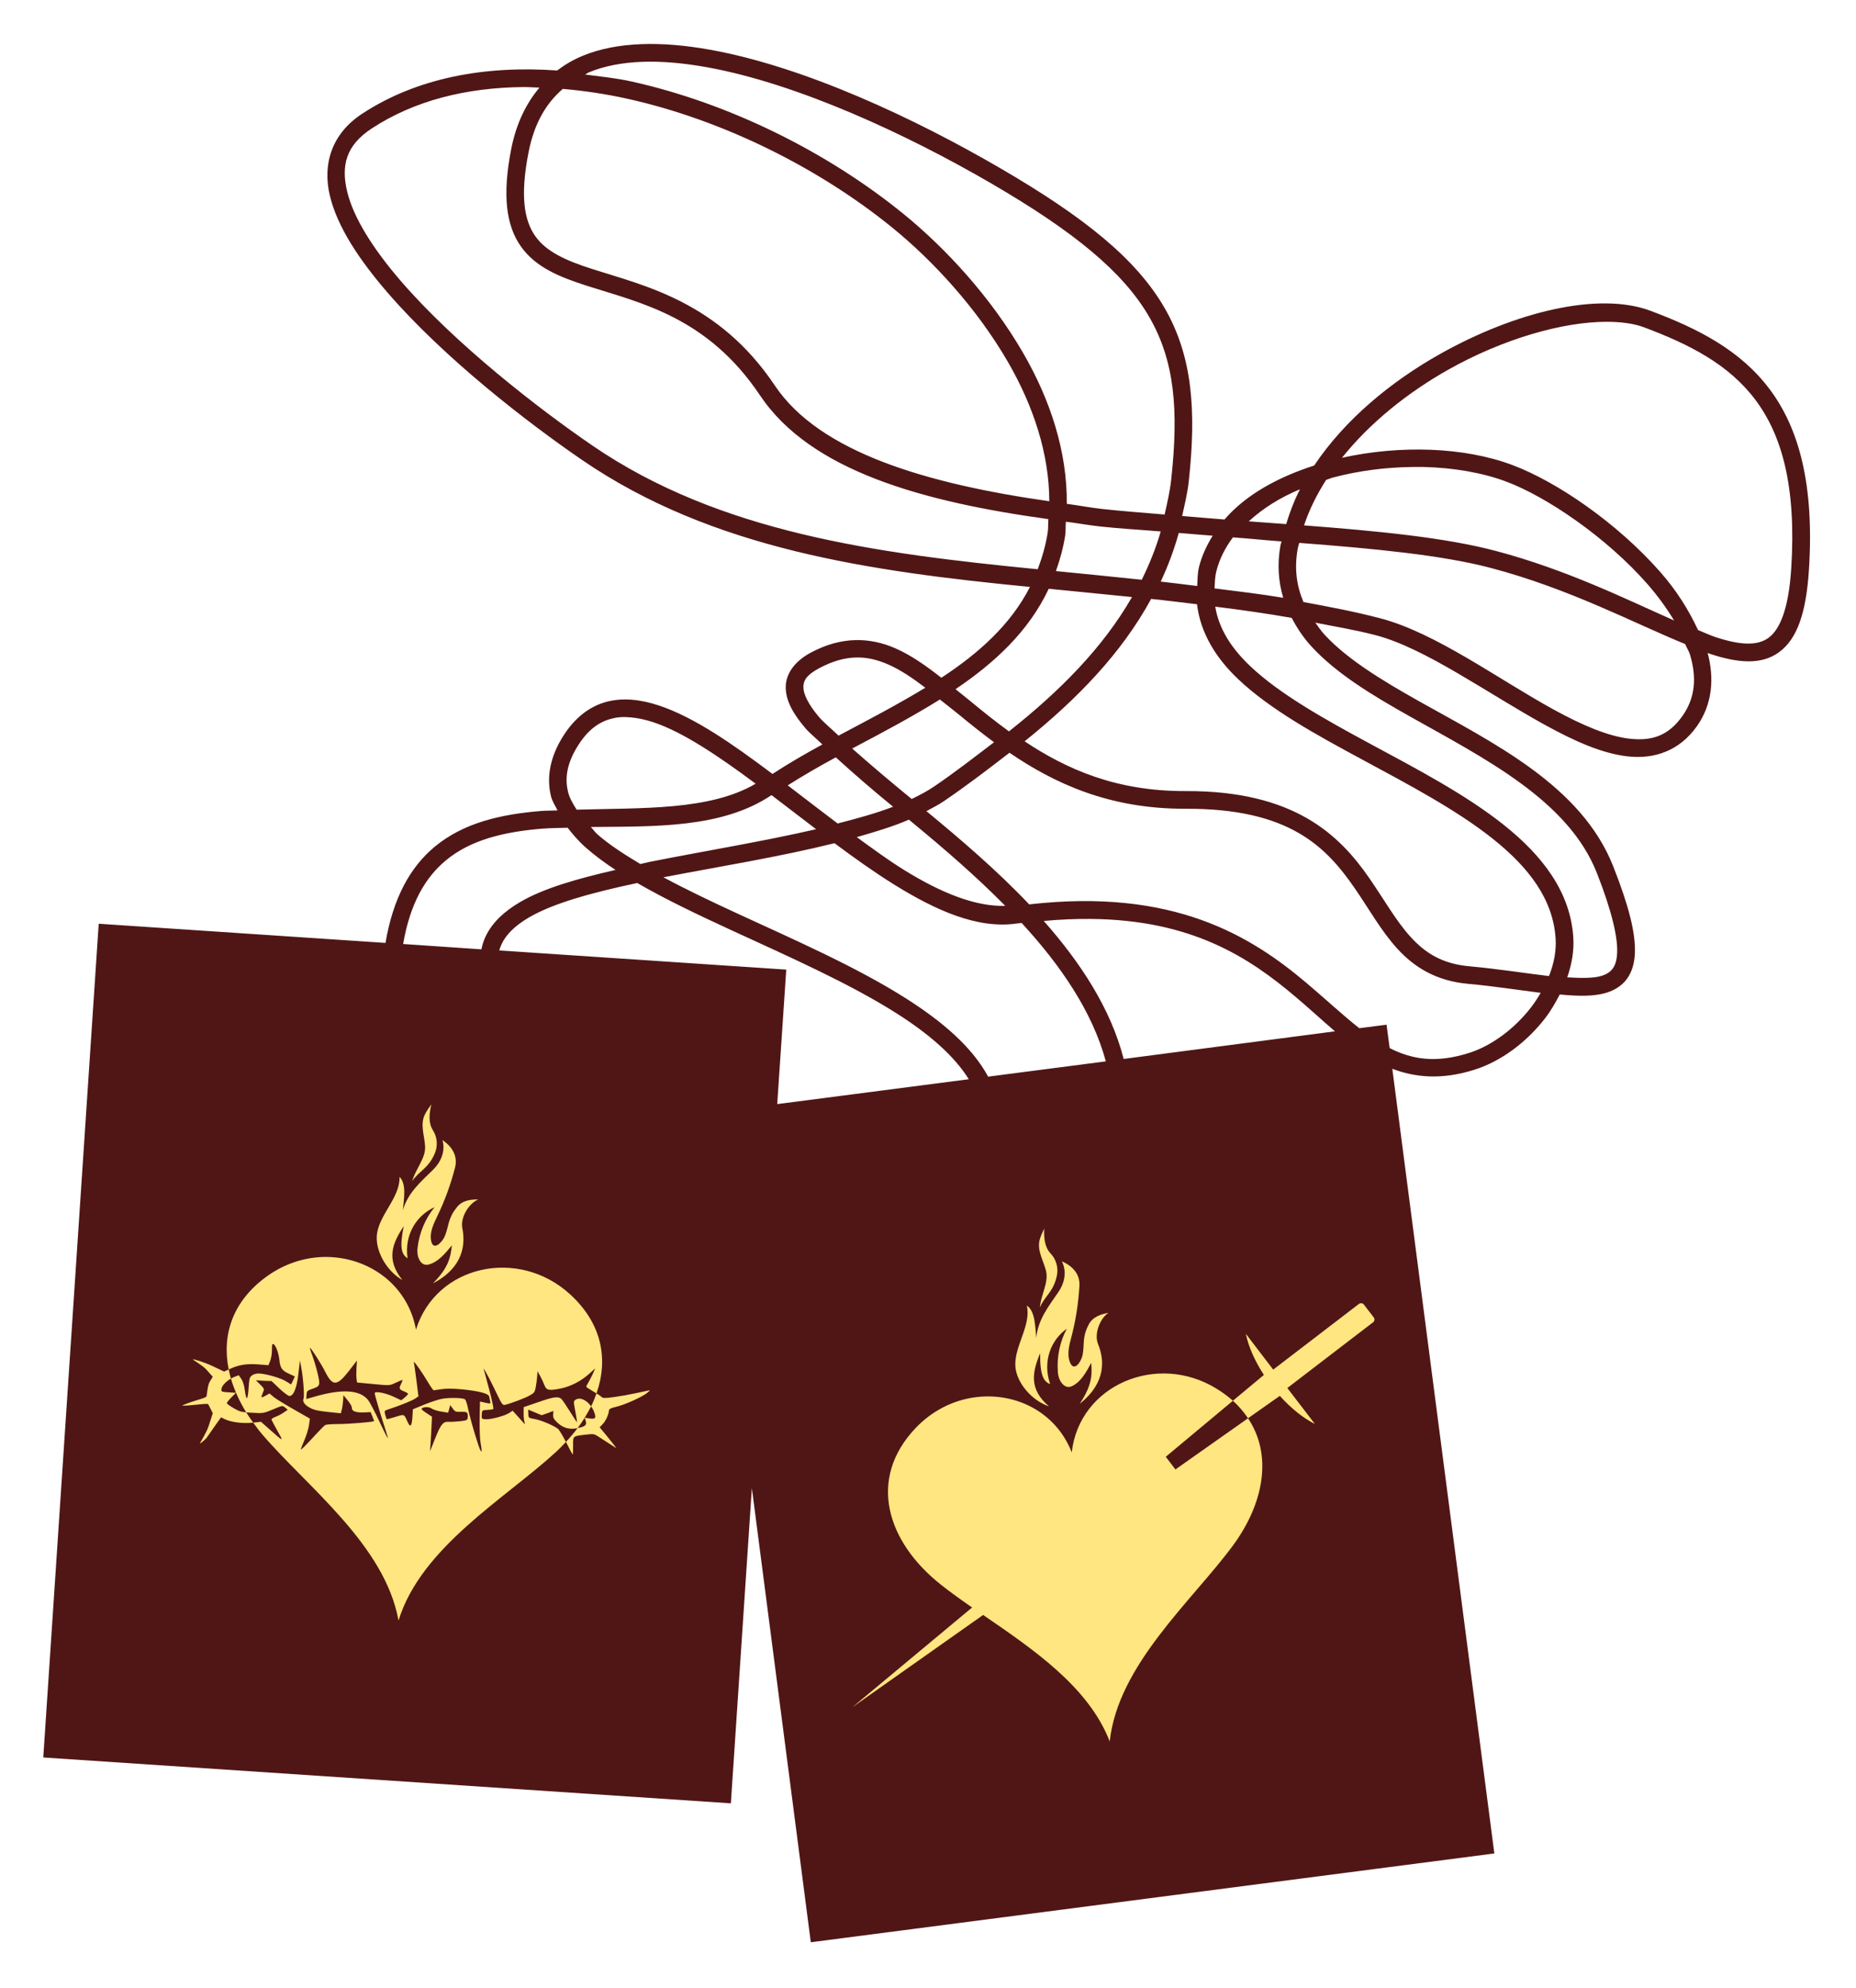 <?xml version="1.0" encoding="UTF-8" standalone="no"?>
<!-- Created with Inkscape (http://www.inkscape.org/) -->

<svg
   xmlns:dc="http://purl.org/dc/elements/1.1/"
   xmlns:cc="http://creativecommons.org/ns#"
   xmlns:rdf="http://www.w3.org/1999/02/22-rdf-syntax-ns#"
   xmlns:svg="http://www.w3.org/2000/svg"
   xmlns="http://www.w3.org/2000/svg"
   version="1.1"
   width="744.094"
   height="796.642"
   id="svg2">
  <title
     id="title3052">ANAMIX</title>
  <defs
     id="defs4" />
  <g
     transform="translate(0,-255.72)"
     id="layer1">
    <g
       transform="matrix(1.67,0,0,1.67,-249.371,-224.821)"
       id="layer1-1">
      <g
         transform="matrix(1.415,0,0,1.415,-453.677,261.213)"
         id="g5256">
        <path
           d="m 534.985,26.24 c -3.637,0.135 -7.015,0.746 -10.031,2 -1.536,0.638 -2.974,1.483 -4.281,2.469 -12.153,-0.866 -23.742,1.202 -33.094,7.344 -5.192,3.41 -6.732,8.585 -5.469,13.875 1.263,5.29 4.963,10.855 9.75,16.406 9.575,11.102 23.72,22.054 33.094,28.469 22.123,15.14 48.871,18.854 75.938,21.5 -3.287,6.414 -8.67,11.226 -15.031,15.406 -2.58,-2.021 -5.139,-3.834 -7.812,-5 -4.31,-1.879 -9.094,-2.062 -14.312,0.719 -2.713,1.446 -4.305,3.568 -4.281,5.938 0.023,2.369 1.371,4.579 3.344,6.906 0.725,0.855 1.967,1.85 2.875,2.75 -2.922,1.587 -5.764,3.243 -8.469,5 -6.739,-5.068 -13.24,-9.602 -19.219,-11.594 -3.125,-1.041 -6.174,-1.395 -9,-0.625 -2.826,0.77 -5.325,2.69 -7.281,5.781 -2.25,3.556 -2.877,7.058 -2.062,10.281 0.209,0.826 0.718,1.567 1.094,2.344 -0.939,0.049 -1.886,0.018 -2.812,0.094 -6.721,0.551 -13.122,1.972 -18.062,6.094 -4.091,3.413 -7.023,8.634 -8.312,16.281 l -48.656,-3.25 -9.406,141.406 116.656,7.781 3.562,-53.469 10,77.031 115.969,-15.062 -17.312,-133.094 c 3.999,1.548 8.556,1.876 13.969,0.156 4.515,-1.434 8.78,-4.635 11.906,-8.656 0.997,-1.282 1.798,-2.669 2.531,-4.094 3.037,0.28 5.755,0.382 7.969,-0.312 1.362,-0.427 2.593,-1.183 3.438,-2.344 0.845,-1.161 1.278,-2.646 1.344,-4.375 0.131,-3.458 -1.056,-8.04 -3.656,-14.656 -5.421,-13.793 -20.442,-21.008 -33.094,-28.125 -6.326,-3.558 -12.093,-7.099 -15.875,-11.188 -0.618,-0.668 -1.082,-1.369 -1.594,-2.062 3.43,0.67 6.908,1.253 10.25,2.125 8.403,2.193 18.984,9.873 28.781,15.25 4.899,2.688 9.623,4.838 14.062,5.312 4.439,0.475 8.68,-0.951 11.625,-5.094 2.669,-3.755 2.99,-8.174 1.844,-12.469 0.117,0.04 0.259,0.118 0.375,0.156 4.581,1.509 8.653,1.988 11.75,-0.281 3.097,-2.269 4.598,-6.736 5.062,-14 0.921,-14.398 -1.678,-23.959 -6.688,-30.625 -5.01,-6.666 -12.267,-10.307 -20.219,-13.281 -8.727,-3.264 -22.87,0.125 -35.75,7.375 -8.36,4.706 -16.134,11.168 -21.281,18.875 -6.055,1.948 -11.537,4.89 -15.219,9.156 -2.402,-0.175 -4.766,-0.401 -7.188,-0.594 0.426,-1.926 0.902,-3.825 1.125,-5.875 1.312,-12.074 0.627,-21.279 -4.156,-29.5 -4.784,-8.221 -13.478,-15.268 -27.844,-23.625 -14.369,-8.359 -33.104,-17.199 -49.281,-20.094 -4.044,-0.724 -7.925,-1.073 -11.562,-0.938 z m 0.125,3 c 3.361,-0.125 7.025,0.212 10.906,0.906 15.526,2.778 34.133,11.471 48.312,19.719 14.183,8.25 22.389,15.068 26.75,22.562 4.361,7.494 5.064,15.82 3.781,27.625 -0.226,2.077 -0.68,4.025 -1.125,5.969 -3.535,-0.298 -7.063,-0.558 -10.562,-0.938 -2.072,-0.225 -3.995,-0.61 -6.031,-0.875 0.083,-8.883 -2.817,-17.647 -7.375,-25.531 -5.486,-9.491 -13.132,-17.781 -20.312,-23.625 -12.896,-10.497 -29.537,-18.776 -46.125,-22.469 -2.649,-0.59 -5.273,-0.843 -7.906,-1.188 0.233,-0.108 0.417,-0.276 0.656,-0.375 2.604,-1.083 5.67,-1.656 9.031,-1.781 z m -20.188,4.281 c 0.905,-0.008 1.834,0.065 2.75,0.094 -2.258,2.68 -3.936,6.094 -4.781,10.375 -1.556,7.884 -0.872,13.043 1.656,16.594 2.529,3.551 6.588,5.165 11.125,6.625 9.073,2.92 20.449,5.21 29.438,18.625 8.614,12.856 27.756,18.048 48.906,20.969 -0.069,0.782 9.3e-4,1.565 -0.125,2.344 -0.358,2.214 -0.958,4.238 -1.688,6.156 -27.271,-2.672 -53.916,-6.175 -75.531,-20.969 -9.219,-6.309 -23.309,-17.24 -32.562,-27.969 -4.627,-5.365 -8,-10.677 -9.062,-15.125 -1.062,-4.448 -0.179,-7.84 4.156,-10.688 7.269,-4.774 16.157,-6.947 25.719,-7.031 z m 6.719,0.312 c 3.633,0.314 7.318,0.861 11.031,1.688 16.071,3.577 32.392,11.69 44.906,21.875 6.913,5.627 14.336,13.685 19.594,22.781 4.3,7.439 6.98,15.528 7,23.594 -20.7,-2.955 -38.934,-8.24 -46.562,-19.625 -9.563,-14.272 -22.223,-16.947 -31.031,-19.781 -4.404,-1.417 -7.714,-2.891 -9.594,-5.531 -1.88,-2.64 -2.633,-6.797 -1.156,-14.281 0.978,-4.954 3.016,-8.325 5.812,-10.719 z m 177.031,39.5 c 2.475,-0.005 4.66,0.284 6.406,0.938 7.76,2.903 14.388,6.311 18.875,12.281 4.487,5.97 6.986,14.667 6.094,28.625 -0.442,6.914 -1.952,10.363 -3.844,11.75 -1.892,1.387 -4.776,1.276 -9.031,-0.125 -0.874,-0.288 -1.975,-0.808 -2.938,-1.188 -1.557,-3.367 -3.625,-6.682 -6.375,-9.812 -7.274,-8.28 -17.511,-15.328 -25.156,-18.188 -8.198,-3.066 -19.011,-3.391 -28.875,-1.219 4.736,-5.919 11.126,-11.051 18.031,-14.938 9.284,-5.226 19.387,-8.11 26.812,-8.125 z m -32.938,24.625 c 0.644,-0.007 1.3,-0.015 1.938,0 5.102,0.123 9.988,0.968 14,2.469 6.928,2.591 17.036,9.488 23.938,17.344 1.788,2.035 3.299,4.131 4.562,6.219 -7.952,-3.512 -18.172,-8.612 -30.312,-11.812 -8.598,-2.266 -20.042,-3.368 -32.469,-4.312 0.884,-2.672 2.173,-5.249 3.75,-7.719 0.41,-0.121 0.77,-0.296 1.188,-0.406 4.301,-1.141 8.901,-1.731 13.406,-1.781 z m -19.031,3.781 c -0.974,1.897 -1.73,3.884 -2.344,5.906 -2.09,-0.153 -4.211,-0.316 -6.344,-0.469 2.392,-2.198 5.287,-4.019 8.688,-5.438 z m -39.719,5.5 c 1.973,0.25 3.847,0.596 5.844,0.812 3.449,0.374 6.773,0.547 10.25,0.844 -0.834,2.869 -1.933,5.579 -3.219,8.188 -4.871,-0.496 -9.701,-1.002 -14.562,-1.469 0.67,-1.883 1.218,-3.838 1.562,-5.969 0.13,-0.803 0.051,-1.604 0.125,-2.406 z m 19.156,1.906 c 1.948,0.158 3.816,0.324 5.75,0.469 -1.001,1.631 -1.828,3.36 -2.312,5.281 -0.284,1.126 -0.242,2.179 -0.312,3.25 -2.068,-0.246 -4.113,-0.529 -6.188,-0.75 1.232,-2.631 2.259,-5.363 3.062,-8.25 z m 9.188,0.75 c 2.755,0.201 5.569,0.49 8.25,0.688 -0.045,0.223 -0.147,0.432 -0.188,0.656 l 0,0.031 c -0.581,3.246 -0.331,6.178 0.469,8.875 -3.85,-0.646 -7.757,-1.1 -11.656,-1.594 0.061,-0.953 0.053,-1.88 0.312,-2.906 0.531,-2.105 1.513,-4.007 2.812,-5.75 z m 11.25,0.938 c 12.623,0.96 24.18,2.057 32.5,4.25 13.408,3.534 24.312,9.38 32.969,12.906 0.233,0.578 0.642,1.183 0.812,1.75 1.167,3.87 0.944,7.338 -1.281,10.469 -2.391,3.365 -5.182,4.239 -8.875,3.844 -3.693,-0.395 -8.176,-2.325 -12.938,-4.938 -9.523,-5.226 -20.048,-13.042 -29.469,-15.5 -4.26,-1.112 -8.63,-1.946 -13,-2.75 -1.127,-2.662 -1.602,-5.582 -0.969,-9.094 0.057,-0.317 0.182,-0.622 0.25,-0.938 z m -42.5,7.781 c 4.716,0.448 9.421,0.946 14.125,1.406 -4.925,8.579 -12.208,15.926 -20.875,22.781 -2.349,-1.709 -4.566,-3.495 -6.656,-5.219 -0.831,-0.686 -1.601,-1.277 -2.406,-1.938 6.6,-4.453 12.402,-9.782 15.812,-17.031 z m 17.375,1.719 c 2.608,0.265 5.191,0.603 7.781,0.906 0.573,4.835 3.172,9.094 7,12.719 5.422,5.134 13.122,9.363 21.031,13.625 7.909,4.262 16.012,8.543 22.156,13.438 6.144,4.894 10.244,10.287 10.656,16.969 0.127,2.049 -0.291,4.2 -1.125,6.312 -3.848,-0.448 -8.435,-1.194 -13.5,-1.656 -4.684,-0.428 -7.503,-2.276 -9.969,-4.969 -2.465,-2.693 -4.477,-6.311 -7.031,-10 -5.108,-7.378 -12.798,-14.826 -31.156,-14.75 -11.847,0.049 -20.288,-3.772 -27.312,-8.438 8.905,-7.151 16.442,-14.924 21.469,-24.156 z m 10.875,1.312 c 4.365,0.546 8.694,1.161 12.969,1.906 0.922,1.751 2.018,3.405 3.406,4.906 4.218,4.559 10.212,8.192 16.594,11.781 12.763,7.179 26.931,14.254 31.781,26.594 2.535,6.45 3.537,10.841 3.438,13.469 -0.05,1.314 -0.333,2.146 -0.75,2.719 -0.417,0.573 -0.991,0.963 -1.906,1.25 -1.297,0.407 -3.416,0.4 -5.812,0.25 0.756,-2.19 1.171,-4.452 1.031,-6.719 -0.482,-7.805 -5.299,-13.961 -11.781,-19.125 -6.482,-5.164 -14.706,-9.468 -22.594,-13.719 -7.888,-4.251 -15.424,-8.47 -20.406,-13.188 -3.312,-3.136 -5.354,-6.409 -5.969,-10.125 z m -61,8.625 c 1.896,-0.053 3.686,0.383 5.531,1.188 2.021,0.881 4.109,2.291 6.281,3.938 -4.702,2.859 -9.716,5.474 -14.719,8.125 -1.098,-1.053 -2.549,-2.249 -3.344,-3.188 -1.773,-2.092 -2.614,-3.856 -2.625,-5 -0.011,-1.144 0.517,-2.094 2.688,-3.25 2.274,-1.211 4.292,-1.76 6.188,-1.812 z m 14.281,7.125 c 1.046,0.845 2.043,1.582 3.156,2.5 1.865,1.538 3.899,3.169 6.031,4.75 -3.304,2.514 -6.548,5.042 -10.156,7.5 -1.12,0.763 -2.429,1.461 -3.812,2.125 -3.811,-3.119 -7.166,-5.968 -10.094,-8.562 4.994,-2.633 10.072,-5.32 14.875,-8.312 z m -54.219,3 c 0.556,-0.04 1.145,-0.019 1.75,0.031 1.209,0.101 2.523,0.383 3.906,0.844 5.005,1.667 11.028,5.739 17.312,10.406 -7.796,4.575 -19.209,4.082 -30.375,4.406 -0.617,-0.983 -1.187,-1.947 -1.438,-2.938 -0.605,-2.396 -0.239,-4.923 1.688,-7.969 1.653,-2.612 3.497,-3.937 5.562,-4.5 0.516,-0.141 1.038,-0.241 1.594,-0.281 z m 66.031,6.031 c 7.527,5.134 16.87,9.554 29.875,9.5 17.58,-0.073 23.808,6.421 28.688,13.469 2.44,3.524 4.47,7.242 7.281,10.312 2.811,3.071 6.518,5.414 11.906,5.906 4.548,0.415 8.649,1.071 12.375,1.531 -0.506,0.862 -1.061,1.725 -1.688,2.531 -2.786,3.583 -6.655,6.455 -10.438,7.656 -5.62,1.785 -9.654,1.137 -13.5,-0.812 l -0.531,-3.969 -4.625,0.594 c -2.796,-2.198 -5.66,-4.887 -8.938,-7.656 -9.443,-7.979 -22.552,-16.143 -47.062,-13.344 -5.527,-5.819 -11.698,-11.08 -17.438,-15.812 1.032,-0.551 2.091,-1.1 3,-1.719 3.902,-2.658 7.502,-5.419 11.094,-8.188 z m -29.469,0.781 c 2.845,2.582 6.052,5.386 9.719,8.375 -2.782,1.087 -6.06,1.978 -9.406,2.844 -2.833,-2.135 -5.658,-4.322 -8.469,-6.469 2.597,-1.635 5.31,-3.222 8.156,-4.75 z m -10.906,6.406 c 2.487,1.891 5.018,3.841 7.562,5.781 -9.044,2.087 -19.146,3.735 -28.344,5.562 -0.524,0.104 -0.952,0.238 -1.469,0.344 -2.776,-1.655 -5.337,-3.318 -7.281,-5.031 -0.465,-0.41 -0.719,-0.839 -1.125,-1.25 10.795,-0.109 22.24,0.254 30.656,-5.406 z m 23.312,4.156 c 0.28,0.229 0.5,0.424 0.781,0.656 5.168,4.257 10.585,8.928 15.562,13.969 -5.037,0.163 -10.952,-2.218 -17.281,-6.156 -2.579,-1.605 -5.255,-3.565 -7.906,-5.5 3.115,-0.89 6.195,-1.809 8.844,-2.969 z m -57.906,1.375 c 0.906,1.159 1.883,2.308 3.094,3.375 1.483,1.307 3.174,2.56 5.031,3.781 -6.302,1.447 -12.114,3.058 -16.219,5.469 -2.675,1.571 -4.766,3.499 -5.875,5.938 -0.299,0.658 -0.521,1.345 -0.656,2.062 l -13.281,-0.906 c 1.197,-6.928 3.777,-11.285 7.219,-14.156 4.218,-3.519 9.925,-4.878 16.375,-5.406 1.382,-0.113 2.878,-0.11 4.312,-0.156 z m 45.281,2.625 c 3.363,2.508 6.756,4.923 10.094,7 7.175,4.465 14.219,7.56 20.781,6.625 0.312,-0.044 0.567,-0.053 0.875,-0.094 6.573,7.14 11.983,14.982 14.281,23.469 l -19.969,2.594 c -2.728,-5.061 -7.775,-9.336 -13.812,-13.188 -8.329,-5.312 -18.736,-9.877 -28.438,-14.344 -4.561,-2.1 -8.902,-4.169 -12.844,-6.281 9.505,-1.823 19.743,-3.471 29.031,-5.781 z m -33.469,6.75 c 4.793,2.771 10.27,5.378 16.031,8.031 9.736,4.483 20.068,9.037 28.094,14.156 5.391,3.439 9.639,7.104 12.125,11.094 l -32.5,4.219 1.531,-22.812 -48.688,-3.25 c 0.093,-0.354 0.224,-0.699 0.375,-1.031 0.757,-1.665 2.309,-3.184 4.656,-4.562 4.186,-2.458 10.901,-4.257 18.375,-5.844 z m 76.844,6.094 c 17.254,0.133 26.97,6.557 34.781,13.156 2.374,2.005 4.569,4.041 6.75,5.906 l -35.844,4.688 c -2.218,-8.6 -7.349,-16.376 -13.562,-23.406 2.789,-0.256 5.41,-0.363 7.875,-0.344 z"
           id="rect2985"
           style="fill:#501616;fill-opacity:1;stroke:none" />
        <path
           d="m 603.309,227.13 c -0.277,0.587 -0.551,1.161 -0.741,1.799 -0.561,1.884 0.648,3.661 1.061,5.439 0.448,1.926 -0.869,3.964 -1.055,6.127 0.816,-1.927 2.322,-2.638 2.885,-5.391 0.287,-1.403 -0.157,-2.793 -1.058,-3.738 -1.045,-1.096 -1.162,-2.759 -1.093,-4.238 z m 3,5.563 c 0.897,1.794 0.402,3.744 -0.58,5.182 -1.592,2.332 -3.499,4.676 -3.765,7.807 -0.193,-1.826 -0.158,-4.541 -1.604,-5.494 0.761,3.272 -2.017,6.735 -1.956,10.059 0.06,2.897 2.737,6.036 5.715,7.034 -3.409,-2.888 -2.862,-5.774 -1.499,-9.007 -0.048,3.711 0.595,4.829 1.696,5.23 -1.349,-3.934 0.19,-7.537 2.833,-9.386 -1.173,2.147 -1.737,4.808 -1.519,7.386 0.061,1.281 0.979,2.842 2.24,2.416 1.602,-0.651 2.562,-2.428 3.413,-4.01 0.184,2.069 0.102,3.877 -1.956,6.939 2.715,-2.138 4.993,-5.489 3.111,-10.148 -0.707,-1.749 0.372,-4.381 1.765,-5.275 -1.296,0.215 -2.772,0.702 -3.409,2.118 -1.072,2.051 -0.631,3.383 -0.976,5.045 -0.225,1.086 -1.387,2.9 -2.096,1.316 -0.613,-1.37 -0.177,-2.969 0.186,-4.342 0.766,-2.9 1.198,-5.744 1.375,-8.722 0.115,-1.926 -1.086,-3.339 -2.972,-4.148 z m 50.609,7.124 c -0.075,0.02 -0.143,0.04 -0.209,0.09 l -14.547,11.146 -4.643,-6.072 c 0.43,2.116 1.484,4.546 3.06,6.973 l -5.256,4.378 c 1.031,0.923 1.863,1.924 2.565,2.972 l 5.395,-3.798 c 1.935,2.149 4.022,3.802 5.953,4.765 l -4.678,-6.099 14.547,-11.146 c 0.264,-0.203 0.314,-0.57 0.111,-0.834 l -1.673,-2.176 c -0.152,-0.198 -0.401,-0.261 -0.625,-0.202 z m -19.029,19.489 -12.318,8.679 -1.638,-2.149 11.39,-9.502 c -0.822,-0.735 -1.752,-1.421 -2.792,-2.06 -10.122,-6.219 -23.275,-0.581 -24.549,10.822 -2.741,-7.013 -9.781,-10.321 -16.606,-9.322 -3.575,0.523 -7.096,2.246 -9.906,5.21 -8.172,8.623 -4.884,19.239 4.272,26.513 1.621,1.288 3.447,2.59 5.335,3.901 l -20.313,16.915 22.182,-15.648 c 8.373,5.749 17.877,12.146 21.477,21.447 1.405,-12.956 13.866,-23.729 20.831,-33.121 5.352,-7.216 6.819,-15.439 2.635,-21.684 z M 499.332,206.066 c -0.383,0.524 -0.763,1.067 -1.07,1.658 -0.907,1.743 -0.058,3.718 0.012,5.542 0.075,1.976 -1.604,3.728 -2.196,5.816 1.166,-1.737 2.78,-2.15 3.854,-4.746 0.547,-1.323 0.375,-2.772 -0.331,-3.871 -0.818,-1.274 -0.616,-2.96 -0.268,-4.399 z m 1.89,6.062 c 0.54,1.932 -0.315,3.752 -1.551,4.978 -2.005,1.988 -4.32,3.897 -5.174,6.921 0.157,-1.83 0.673,-4.459 -0.568,-5.669 0.128,3.357 -3.224,6.201 -3.794,9.477 -0.49,2.856 1.542,6.477 4.277,8.021 -2.801,-3.481 -1.717,-6.212 0.235,-9.127 -0.75,3.635 -0.36,4.821 0.645,5.423 -0.579,-4.118 1.644,-7.331 4.589,-8.647 -1.558,1.886 -2.614,4.361 -2.889,6.933 -0.183,1.27 0.39,3.005 1.709,2.826 1.696,-0.336 2.975,-1.899 4.111,-3.291 -0.211,2.067 -0.603,3.828 -3.204,6.445 3.07,-1.585 5.942,-4.444 4.977,-9.375 -0.362,-1.851 1.164,-4.233 2.702,-4.847 -1.313,-0.034 -2.824,0.166 -3.718,1.436 -1.442,1.811 -1.292,3.2 -1.945,4.767 -0.427,1.024 -1.911,2.585 -2.308,0.895 -0.343,-1.461 0.389,-2.949 1.005,-4.229 1.302,-2.702 2.295,-5.411 3.034,-8.302 0.478,-1.87 -0.433,-3.485 -2.132,-4.636 z m -19.035,19.832 c -3.609,-0.164 -7.393,0.861 -10.713,3.239 -5.888,4.218 -7.706,9.965 -6.523,15.825 l 0.129,-0.055 c 1.513,-0.726 2.939,-0.96 4.869,-0.803 l 1.745,0.136 0.294,-0.734 c 0.17,-0.415 0.305,-1.246 0.3,-1.86 -0.007,-0.866 0.045,-1.078 0.247,-0.987 0.405,0.184 0.908,1.551 1.024,2.754 0.126,1.311 0.469,1.773 1.647,2.29 0.485,0.213 0.913,0.407 0.945,0.432 0.032,0.025 -0.109,0.33 -0.293,0.702 l -0.322,0.669 -0.845,-0.52 c -0.873,-0.557 -3.262,-1.26 -4.553,-1.338 -0.434,-0.025 -0.932,0.106 -1.208,0.303 -0.424,0.302 -0.486,0.503 -0.59,2 -0.167,2.411 -0.397,2.496 -0.703,0.24 -0.086,-0.638 -0.353,-1.388 -0.587,-1.694 l -0.405,-0.557 -0.834,0.326 c -0.167,0.063 -0.322,0.161 -0.485,0.253 0.603,2.052 1.573,4.065 2.599,5.729 0.267,0.025 0.551,0.034 0.936,0.056 1.906,0.115 2.022,0.102 3.603,-0.566 1.6,-0.677 1.636,-0.685 2.054,-0.315 l 0.447,0.371 -0.621,0.432 c -0.329,0.239 -0.937,0.572 -1.359,0.732 -0.421,0.16 -0.773,0.367 -0.779,0.454 -0.006,0.087 0.439,0.946 0.981,1.906 1.104,1.955 1.123,1.956 -1.125,-0.036 l -1.635,-1.444 -1.323,0.14 c 0.486,0.669 0.983,1.354 1.539,2.002 7.612,8.877 20.802,18.742 23.119,31.567 3.834,-12.456 18.079,-20.674 26.698,-28.576 0.597,-0.547 1.163,-1.141 1.7,-1.714 -0.546,-1.073 -1.15,-2.08 -1.368,-2.242 -0.824,-0.612 -2.901,-1.466 -3.94,-1.645 -1.059,-0.183 -1.056,-0.206 -1.072,-0.91 l -0.021,-0.69 1.13,0.475 1.161,0.477 0.991,-0.347 0.993,-0.379 -0.037,0.624 c -0.041,0.463 0.093,0.757 0.643,1.291 0.958,0.932 1.984,1.252 3.287,1.043 0.091,-0.015 0.139,-0.034 0.222,-0.049 0.908,-1.182 1.639,-2.454 2.287,-3.682 -0.752,-1.064 -1.875,-1.619 -2.625,-1.128 -0.382,0.25 -0.371,0.299 -0.056,1.969 0.176,0.935 0.302,1.756 0.297,1.834 -0.006,0.077 -0.525,-0.709 -1.178,-1.761 -0.653,-1.052 -1.333,-2.047 -1.497,-2.187 -0.536,-0.46 -1.361,-0.334 -3.884,0.549 l -2.493,0.852 -0.01,0.688 c -0.021,0.377 -0.004,1.053 0.068,1.475 l 0.142,0.76 -1.026,-1.157 -1.057,-1.159 -0.555,0.374 c -0.784,0.506 -3.094,1.124 -3.978,1.076 -0.72,-0.039 -0.748,-0.053 -0.704,-0.794 0.044,-0.749 0.066,-0.742 0.955,-0.788 0.491,-0.025 0.938,-0.094 1.011,-0.158 0.073,-0.065 -0.235,-1.559 -0.708,-3.33 -0.473,-1.771 -0.913,-3.369 -0.946,-3.532 0.14,0.099 1.261,2.197 2.303,4.396 0.76,1.603 0.949,1.852 1.303,1.769 1.02,-0.24 3.338,-1.11 4.164,-1.566 0.848,-0.468 0.918,-0.563 1.094,-1.531 0.103,-0.57 0.205,-1.405 0.235,-1.833 l 0.047,-0.78 0.452,0.81 c 0.241,0.444 0.565,1.134 0.721,1.546 0.331,0.876 0.747,0.973 2.656,0.598 1.698,-0.334 3.4,-1.177 4.776,-2.374 l 1.19,-1.056 -0.434,0.976 c -0.246,0.528 -0.601,1.191 -0.778,1.487 -0.177,0.296 -0.317,0.581 -0.32,0.638 -0.005,0.057 0.523,0.416 1.173,0.79 0.205,0.118 0.383,0.229 0.574,0.348 2.019,-5.768 0.967,-11.818 -4.47,-16.798 -8.761,-8.024 -22.743,-4.981 -26.155,5.975 -1.363,-7.406 -7.649,-11.987 -14.539,-12.3 z m 45.164,23.123 c -0.26,0.743 -0.554,1.469 -0.915,2.199 0.2,0.283 0.374,0.589 0.507,0.938 0.4,1.048 0.246,1.275 -0.818,1.109 l -0.772,-0.109 0.181,0.574 c 0.207,0.665 -0.141,0.942 -1.385,1.169 -0.605,0.808 -1.268,1.585 -1.988,2.354 0.018,0.036 0.039,0.061 0.057,0.097 0.56,1.114 1.051,2.035 1.099,2.038 0.047,0.001 0.062,-0.684 0.059,-1.499 -0.007,-1.709 -0.071,-1.608 2.179,-1.873 1.269,-0.149 1.371,-0.155 2.139,0.348 0.442,0.289 1.307,0.849 1.929,1.243 l 1.115,0.724 -0.434,-0.59 c -0.253,-0.327 -0.897,-1.125 -1.427,-1.776 l -0.993,-1.187 0.535,-0.563 c 0.508,-0.533 1.004,-1.627 1.047,-2.316 0.014,-0.23 0.358,-0.407 1.162,-0.588 1.441,-0.324 4.333,-1.609 5.275,-2.344 0.502,-0.391 0.617,-0.508 0.34,-0.449 -0.218,0.046 -1.206,0.245 -2.188,0.463 -0.982,0.218 -2.639,0.513 -3.671,0.656 -1.556,0.216 -1.93,0.222 -2.16,-0.004 -0.104,-0.103 -0.458,-0.358 -0.871,-0.616 z m -58.245,4.956 c -0.415,-0.571 -0.818,-1.147 -1.18,-1.73 -0.98,-0.091 -1.334,-0.255 -2.148,-0.724 -0.624,-0.36 -1.146,-0.728 -1.139,-0.851 0.006,-0.123 0.359,-0.572 0.779,-0.986 l 0.762,-0.76 -1.243,-0.083 c -1.202,-0.08 -1.247,-0.083 -1.22,-0.543 0.032,-0.54 0.771,-1.311 1.61,-1.782 -0.152,-0.522 -0.271,-1.036 -0.376,-1.557 l -0.773,0.361 -2.131,-1.005 c -1.17,-0.553 -3.202,-1.182 -3.158,-1.058 0.044,0.125 1.683,1.054 2.273,1.725 l 1.085,1.223 -0.485,0.785 c -0.34,0.56 -0.432,1.54 -0.555,2.468 -0.053,0.402 -1.641,0.563 -4.172,1.609 0.885,0.17 4.321,-0.47 4.447,-0.196 0.065,0.141 0.144,0.294 0.238,0.467 l 0.533,1.034 -0.693,2.15 c -0.383,1.193 -1.491,2.881 -1.498,2.988 -0.007,0.107 0.943,-0.665 1.157,-0.974 0.215,-0.309 0.852,-1.221 1.404,-2.013 l 1.026,-1.441 0.669,0.322 c 1.006,0.492 2.958,0.758 4.629,0.591 l 0.158,-0.022 z m 9.622,-12.696 c 0.188,0.012 1.925,2.745 2.575,4.037 1.277,2.538 1.992,2.518 4.045,-0.102 l 1.358,-1.766 -0.077,1.279 c -0.042,0.703 -0.031,1.523 0.014,1.848 l 0.089,0.6 2.739,0.258 c 2.752,0.264 2.747,0.289 3.801,-0.21 0.58,-0.275 1.107,-0.497 1.157,-0.494 0.05,0.002 -0.047,0.305 -0.228,0.675 -0.396,0.806 -0.348,0.939 0.518,1.283 0.367,0.146 0.669,0.337 0.664,0.416 -0.006,0.079 -0.255,0.356 -0.57,0.623 l -0.591,0.465 -1.218,-0.574 c -1.402,-0.671 -3.257,-1.025 -3.28,-0.635 -0.013,0.24 0.777,2.963 1.767,6.023 0.28,0.864 0.501,1.594 0.466,1.625 -0.035,0.031 -0.7,-1.256 -1.455,-2.874 -0.756,-1.617 -1.601,-3.227 -1.882,-3.588 -1.38,-1.771 -4.487,-1.957 -9.233,-0.554 l -1.274,0.362 0.042,-0.686 c 0.04,-0.651 0.087,-0.73 0.906,-1.01 1.423,-0.486 1.461,-0.599 0.974,-2.665 -0.234,-0.993 -0.645,-2.364 -0.912,-3.06 -0.267,-0.696 -0.431,-1.278 -0.393,-1.276 z m 17.638,2.405 c 0.178,0.036 1.385,1.752 2.306,3.3 0.497,0.835 0.967,1.502 1.037,1.502 0.069,0.001 0.647,-0.069 1.294,-0.173 0.789,-0.126 1.958,-0.133 3.599,0.028 2.745,0.27 4.431,0.706 4.531,1.18 0.036,0.172 0.113,0.534 0.172,0.793 0.104,0.462 0.099,0.486 -0.8,0.296 l -0.926,-0.212 -0.049,2.909 c -0.034,1.6 0.028,3.441 0.158,4.142 0.332,1.782 0.152,1.919 -0.393,0.289 -0.784,-2.345 -1.531,-5.075 -1.78,-6.337 -0.13,-0.662 -0.361,-1.289 -0.481,-1.375 -0.379,-0.273 -2.714,-0.318 -3.94,-0.08 -0.649,0.126 -2.013,0.587 -3.035,1.007 l -1.862,0.765 -0.073,1.217 c -0.104,1.663 -0.352,1.958 -0.809,0.953 -0.635,-1.397 -0.524,-1.362 -2.012,-0.903 -0.744,0.229 -1.42,0.416 -1.496,0.411 -0.076,-0.006 -0.205,-0.348 -0.3,-0.738 -0.171,-0.702 -0.17,-0.697 0.557,-0.937 2.092,-0.691 4.033,-1.48 4.524,-1.826 l 0.555,-0.374 -0.34,-2.681 c -0.183,-1.473 -0.381,-2.858 -0.442,-3.063 -0.02,-0.068 -0.02,-0.099 0.006,-0.094 z m -19.332,-0.253 0.237,1.266 c 0.311,1.562 0.555,4.825 0.375,5.219 -0.222,0.488 0.203,1.09 1.127,1.57 0.668,0.347 1.397,0.52 3.027,0.683 l 2.178,0.225 0.164,-0.648 c 0.09,-0.343 0.184,-1.026 0.217,-1.521 l 0.054,-0.905 0.729,0.889 c 0.399,0.476 0.72,1.043 0.707,1.263 -0.034,0.555 0.63,0.821 2.019,0.779 l 1.162,-0.056 0.3,0.738 c 0.167,0.412 0.298,0.773 0.265,0.799 -0.191,0.147 -4.307,0.488 -5.977,0.486 -1.084,-8.3e-4 -2.116,0.068 -2.296,0.175 -0.18,0.108 -0.898,0.831 -1.598,1.595 -1.873,2.04 -2.536,2.701 -2.53,2.509 0.003,-0.094 0.273,-0.787 0.593,-1.53 0.32,-0.742 0.679,-1.879 0.777,-2.52 l 0.163,-1.149 -2.694,-1.539 c -1.484,-0.841 -3.04,-1.792 -3.442,-2.116 l -0.715,-0.606 -0.712,0.396 c -0.769,0.412 -0.8,0.359 -0.405,-0.557 0.261,-0.604 0.25,-0.645 -0.452,-1.342 l -0.739,-0.733 1.341,0.08 1.312,0.047 1.333,1.27 c 0.728,0.688 1.482,1.247 1.678,1.259 0.718,0.043 1.276,-1.345 1.542,-3.789 l 0.26,-2.238 z m 25.498,7.573 0.434,0.59 c 0.389,0.541 0.497,0.586 1.407,0.554 1.058,-0.038 1.185,0.075 1.131,0.976 -0.024,0.401 -0.147,0.488 -1.258,0.613 -0.686,0.077 -1.57,0.125 -1.947,0.102 -0.973,-0.059 -1.348,0.375 -2.33,2.834 l -0.849,2.14 0.176,-2.932 0.143,-2.903 -0.933,-0.62 c -0.522,-0.329 -0.898,-0.646 -0.832,-0.739 0.243,-0.344 1.269,-0.359 1.723,-0.022 0.246,0.182 0.955,0.397 1.598,0.503 l 1.178,0.196 0.195,-0.646 0.164,-0.648 z"
           id="path4764-4-0-7-5-9-4"
           style="fill:#ffe680;fill-opacity:1;stroke:none" />
      </g>
    </g>
  </g>
</svg>
